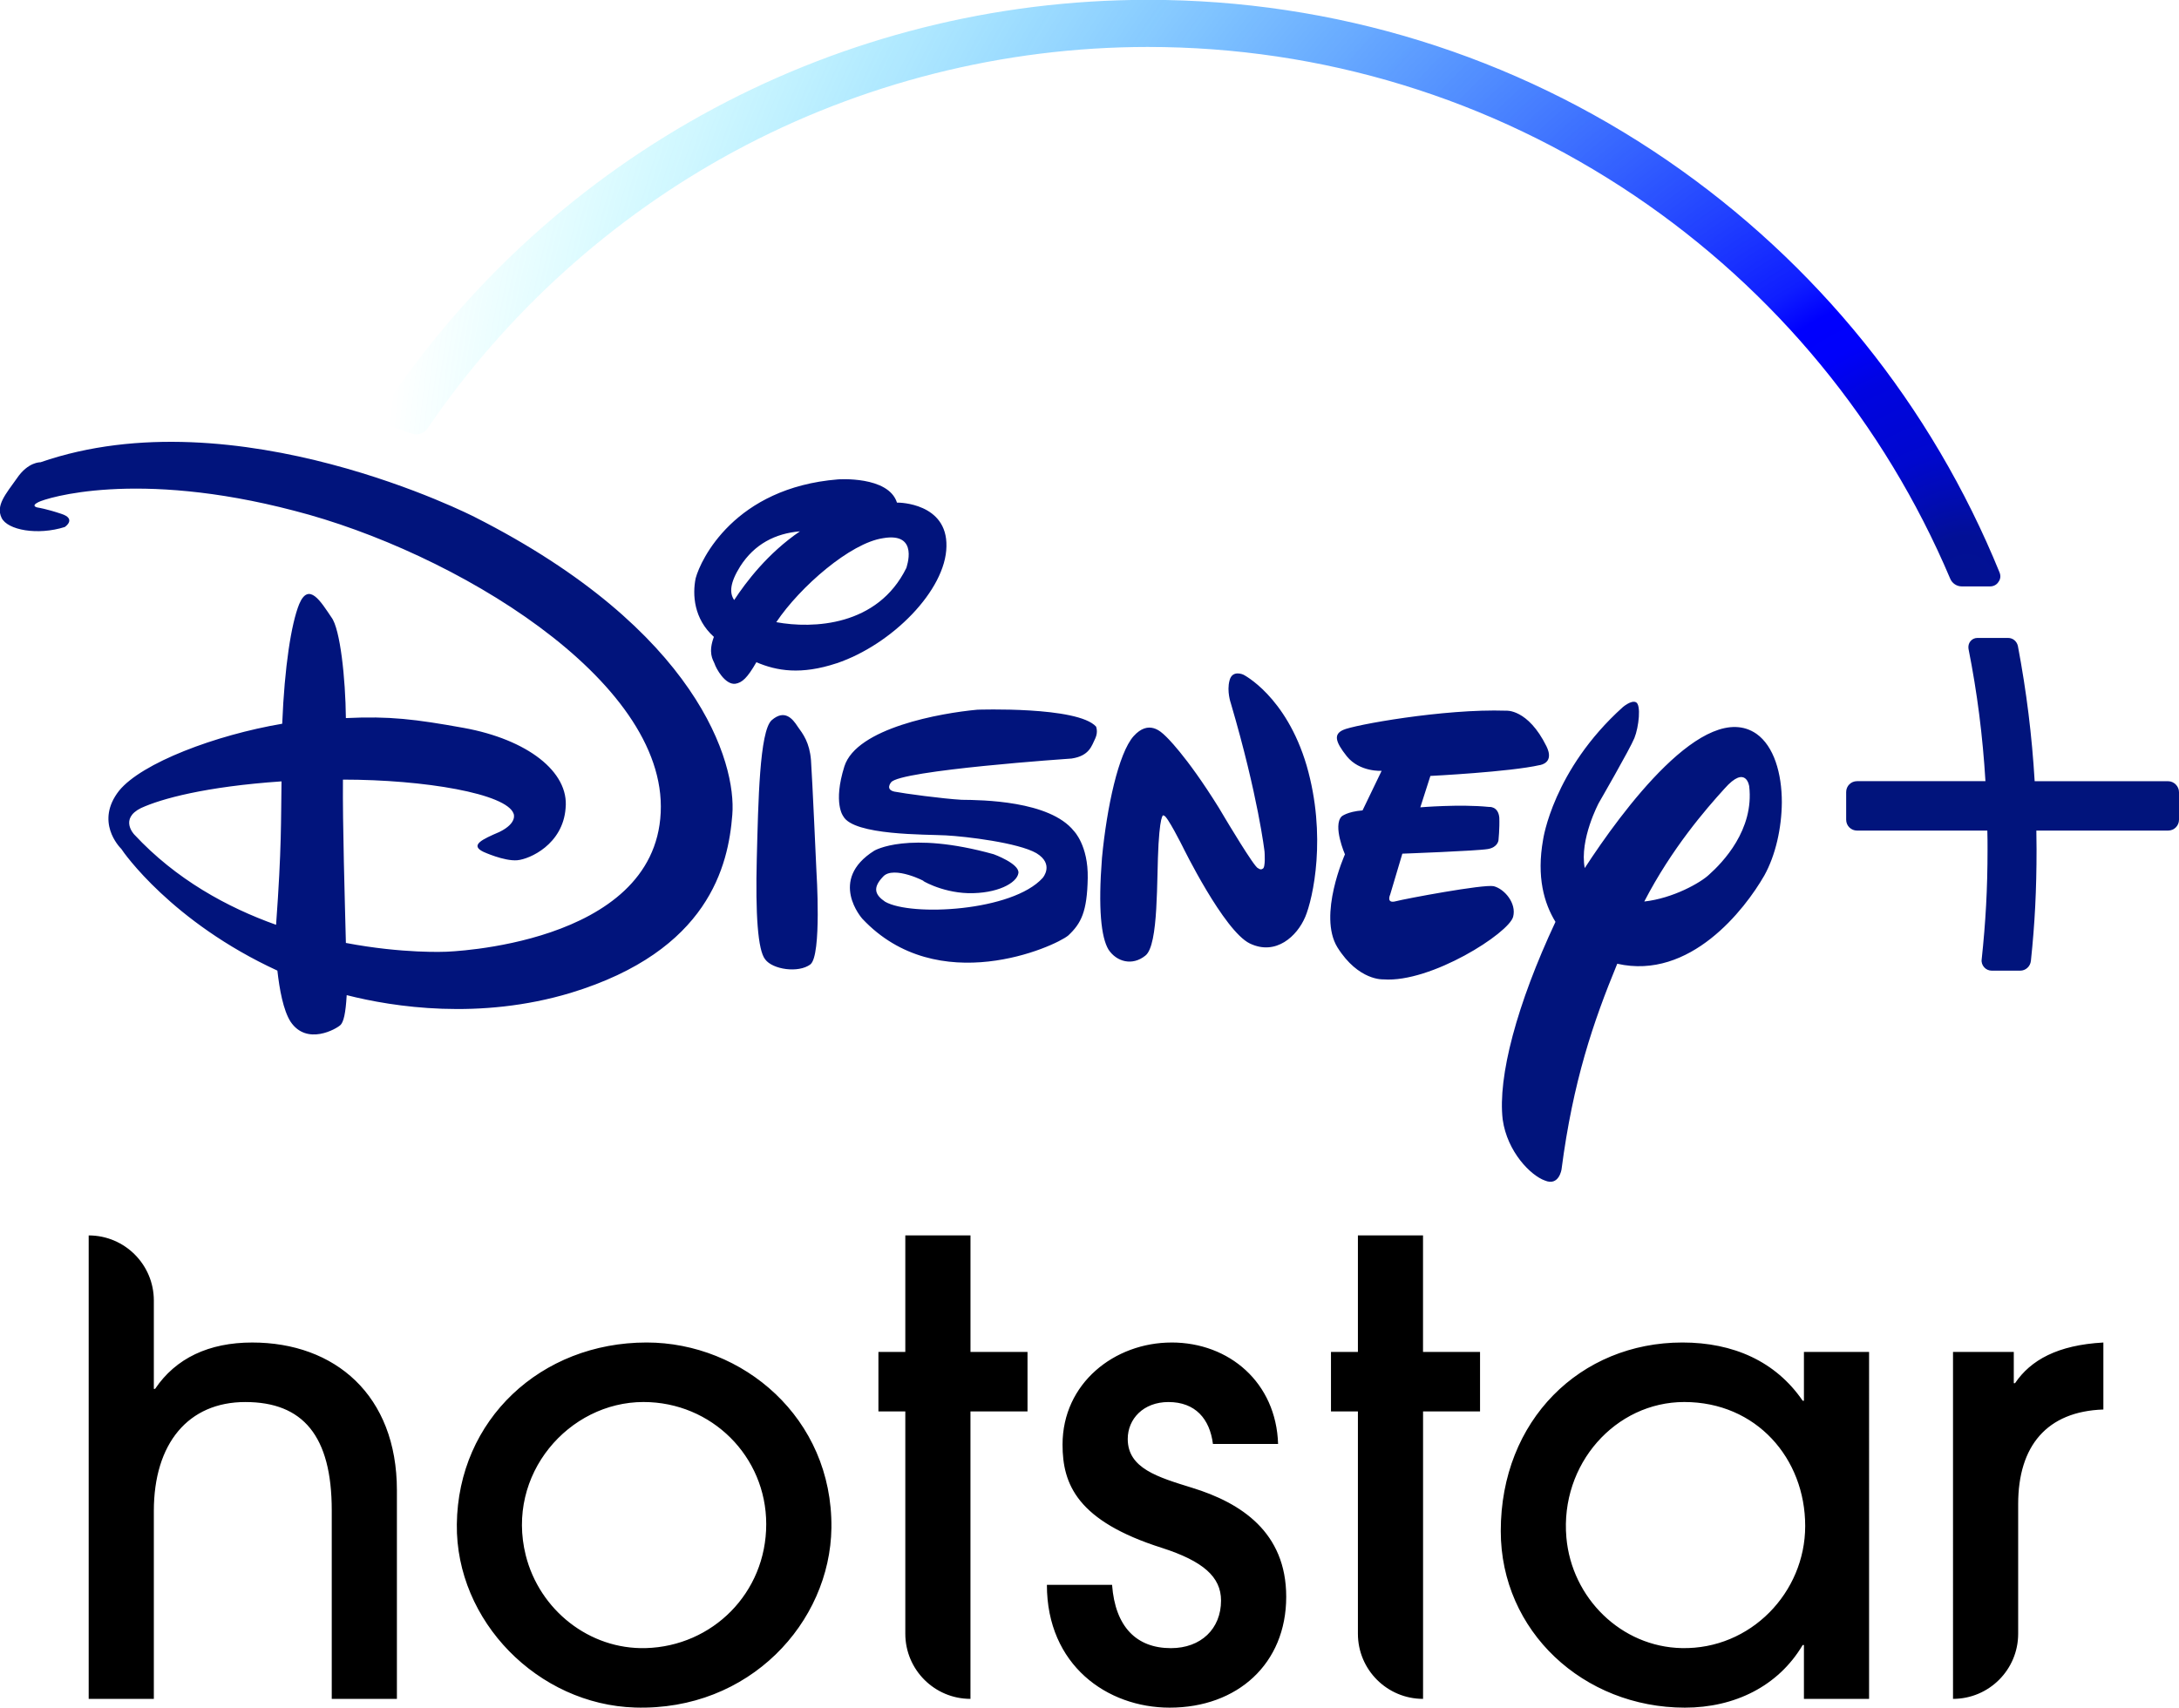<?xml version="1.0" encoding="UTF-8" standalone="no"?>
<svg
   width="1000"
   height="783.838"
   viewBox="0 0 100 78.384"
   version="1.1"
   id="svg4"
   sodipodi:docname="Disney_Hotstar_(Stacked).svg"
   inkscape:version="1.1.1 (3bf5ae0d25, 2021-09-20)"
   xmlns:inkscape="http://www.inkscape.org/namespaces/inkscape"
   xmlns:sodipodi="http://sodipodi.sourceforge.net/DTD/sodipodi-0.dtd"
   xmlns="http://www.w3.org/2000/svg"
   xmlns:svg="http://www.w3.org/2000/svg"
   xmlns:rdf="http://www.w3.org/1999/02/22-rdf-syntax-ns#"
   xmlns:cc="http://creativecommons.org/ns#"
   xmlns:dc="http://purl.org/dc/elements/1.1/">
  <defs
     id="defs8">
    <linearGradient
       y2="84.295"
       x2="189.496"
       y1="184.483"
       x1="930.503"
       gradientUnits="userSpaceOnUse"
       id="SVGID_1_-3"
       gradientTransform="matrix(0.141,0,0,0.141,-193.491,46.079)">
      <stop
         id="stop4543-3"
         style="stop-color:#00147a;stop-opacity:1"
         offset="0" />
      <stop
         id="stop4545-1"
         style="stop-color:#0910fe;stop-opacity:1"
         offset="0.122" />
      <stop
         id="stop4547-1"
         style="stop-color:#86c4ff;stop-opacity:1"
         offset="0.408" />
      <stop
         id="stop4549-8"
         style="stop-color:#c6f5fb;stop-opacity:1"
         offset="0.655" />
      <stop
         id="stop4551-3"
         style="stop-color:#ffffff;stop-opacity:1"
         offset="1" />
    </linearGradient>
    <clipPath
       clipPathUnits="userSpaceOnUse"
       id="clipPath3112">
      <path
         d="M 0,0 H 1920 V 1080 H 0 Z"
         id="path3110" />
    </clipPath>
    <clipPath
       clipPathUnits="userSpaceOnUse"
       id="clipPath3124">
      <path
         d="m 1241.53,411.064 c -19.46,-0.002 -37.52,-9.671 -48.3,-25.869 v 0 c -0.12,-0.176 -0.15,-0.394 -0.08,-0.596 v 0 c 0.07,-0.205 0.23,-0.362 0.43,-0.431 v 0 l 1.51,-0.51 c 0.09,-0.027 0.18,-0.042 0.27,-0.042 v 0 c 0.28,0 0.54,0.139 0.7,0.37 v 0 c 4.94,7.268 11.64,13.319 19.36,17.5 v 0 c 7.96,4.316 17,6.598 26.11,6.6 v 0 h 0.01 c 11.01,0 21.63,-3.246 30.72,-9.389 v 0 c 8.87,-5.994 15.76,-14.354 19.92,-24.18 v 0 c 0.13,-0.293 0.41,-0.482 0.73,-0.482 v 0 h 1.8 c 0.21,0 0.41,0.103 0.53,0.278 v 0 c 0.11,0.173 0.13,0.393 0.06,0.587 v 0 c -4.3,10.566 -11.55,19.573 -21,26.043 v 0 c -9.66,6.621 -20.99,10.121 -32.76,10.121 v 0 z"
         id="path3122" />
    </clipPath>
    <radialGradient
       id="radial-gradient"
       gradientUnits="userSpaceOnUse"
       cx="942.524"
       cy="279.896"
       r="760.124"
       fx="942.524"
       fy="279.896"
       gradientTransform="matrix(0.051,0,0,0.051,-54.151,-33.5)">
      <stop
         offset="0.007"
         stop-color="#021192"
         stop-opacity="1"
         id="stop847" />
      <stop
         offset="0.03"
         stop-color="#021096"
         stop-opacity="1"
         id="stop849" />
      <stop
         offset="0.057"
         stop-color="#010cb4"
         stop-opacity="1"
         id="stop851" />
      <stop
         offset="0.084"
         stop-color="#0008ce"
         stop-opacity="1"
         id="stop853" />
      <stop
         offset="0.111"
         stop-color="#0006d7"
         stop-opacity="1"
         id="stop855" />
      <stop
         offset="0.138"
         stop-color="#0004e1"
         stop-opacity="1"
         id="stop857" />
      <stop
         offset="0.165"
         stop-color="#0001fa"
         stop-opacity="1"
         id="stop859" />
      <stop
         offset="0.191"
         stop-color="#0000fe"
         stop-opacity="1"
         id="stop861" />
      <stop
         offset="0.216"
         stop-color="#0f1eff"
         stop-opacity="1"
         id="stop863" />
      <stop
         offset="1"
         stop-color="#00ffff"
         stop-opacity="0"
         id="stop865" />
    </radialGradient>
    <defs
       id="defs868">
      <radialGradient
         id="radialGradient944"
         gradientUnits="userSpaceOnUse"
         cx="942.524"
         cy="279.896"
         r="760.124"
         fx="942.524"
         fy="279.896">
        <stop
           offset="0.007"
           stop-color="#021192"
           stop-opacity="1"
           id="stop924" />
        <stop
           offset="0.03"
           stop-color="#021096"
           stop-opacity="1"
           id="stop926" />
        <stop
           offset="0.057"
           stop-color="#010cb4"
           stop-opacity="1"
           id="stop928" />
        <stop
           offset="0.084"
           stop-color="#0008ce"
           stop-opacity="1"
           id="stop930" />
        <stop
           offset="0.111"
           stop-color="#0006d7"
           stop-opacity="1"
           id="stop932" />
        <stop
           offset="0.138"
           stop-color="#0004e1"
           stop-opacity="1"
           id="stop934" />
        <stop
           offset="0.165"
           stop-color="#0001fa"
           stop-opacity="1"
           id="stop936" />
        <stop
           offset="0.191"
           stop-color="#0000fe"
           stop-opacity="1"
           id="stop938" />
        <stop
           offset="0.216"
           stop-color="#0f1eff"
           stop-opacity="1"
           id="stop940" />
        <stop
           offset="1"
           stop-color="#00ffff"
           stop-opacity="0"
           id="stop942" />
      </radialGradient>
    </defs>
    <radialGradient
       id="radialGradient935"
       gradientUnits="userSpaceOnUse"
       cx="942.524"
       cy="279.896"
       r="760.124"
       fx="942.524"
       fy="279.896">
      <stop
         offset="0.007"
         stop-color="#021192"
         stop-opacity="1"
         id="stop914" />
      <stop
         offset="0.03"
         stop-color="#021096"
         stop-opacity="1"
         id="stop916" />
      <stop
         offset="0.057"
         stop-color="#010cb4"
         stop-opacity="1"
         id="stop918" />
      <stop
         offset="0.084"
         stop-color="#0008ce"
         stop-opacity="1"
         id="stop920" />
      <stop
         offset="0.111"
         stop-color="#0006d7"
         stop-opacity="1"
         id="stop922" />
      <stop
         offset="0.138"
         stop-color="#0004e1"
         stop-opacity="1"
         id="stop925" />
      <stop
         offset="0.165"
         stop-color="#0001fa"
         stop-opacity="1"
         id="stop927" />
      <stop
         offset="0.191"
         stop-color="#0000fe"
         stop-opacity="1"
         id="stop929" />
      <stop
         offset="0.216"
         stop-color="#0f1eff"
         stop-opacity="1"
         id="stop931" />
      <stop
         offset="1"
         stop-color="#00ffff"
         stop-opacity="0"
         id="stop933" />
    </radialGradient>
  </defs>
  <sodipodi:namedview
     pagecolor="#ffffff"
     bordercolor="#666666"
     borderopacity="1"
     objecttolerance="10"
     gridtolerance="10"
     guidetolerance="10"
     inkscape:pageopacity="0"
     inkscape:pageshadow="2"
     inkscape:window-width="1366"
     inkscape:window-height="705"
     id="namedview6"
     showgrid="false"
     inkscape:zoom="0.44547727"
     inkscape:cx="443.34473"
     inkscape:cy="353.55339"
     inkscape:window-x="-8"
     inkscape:window-y="-8"
     inkscape:window-maximized="1"
     inkscape:current-layer="svg4"
     showguides="true"
     inkscape:guide-bbox="true"
     fit-margin-top="0"
     fit-margin-left="0"
     fit-margin-right="0"
     fit-margin-bottom="0"
     inkscape:pagecheckerboard="0" />
  <path
     d="m 77.211,61.623 c 2.327,0 4.282,0.863 5.519,2.674 h 0.057 v -2.242 h 2.99 V 77.981 H 82.787 v -2.472 h -0.057 c -1.122,1.897 -3.135,2.875 -5.405,2.875 -4.656,0 -8.451,-3.507 -8.451,-8.107 0,-5.088 3.651,-8.654 8.337,-8.654 z m -47.536,0 c 4.398,0 8.538,3.451 8.481,8.511 -0.058,4.338 -3.762,8.406 -9.01,8.245 -4.45,-0.135 -8.233,-3.96 -8.181,-8.412 0.057,-4.803 3.861,-8.344 8.711,-8.344 z m 24.092,0 c 2.646,0 4.801,1.841 4.888,4.658 h -2.99 c -0.144,-1.149 -0.805,-1.925 -2.042,-1.925 -1.15,0 -1.868,0.776 -1.868,1.695 0,1.352 1.382,1.754 2.961,2.243 2.242,0.69 4.312,2.04 4.312,5.002 0,3.075 -2.243,5.088 -5.347,5.088 -2.875,0 -5.636,-1.955 -5.636,-5.636 h 2.991 c 0.144,1.928 1.12,2.905 2.701,2.905 1.38,0 2.3,-0.891 2.3,-2.185 0,-1.092 -0.833,-1.81 -2.703,-2.414 -3.91,-1.237 -4.571,-2.933 -4.571,-4.744 0,-2.818 2.386,-4.686 5.002,-4.686 z M 4.07,56.708 c 1.651,0 2.99,1.338 2.99,2.99 v 4.053 h 0.058 c 0.948,-1.409 2.472,-2.127 4.456,-2.127 3.795,0 6.641,2.414 6.641,6.785 v 9.573 h -2.99 v -8.653 c 0,-3.421 -1.322,-4.973 -3.967,-4.973 -2.617,0 -4.198,1.897 -4.198,5.002 V 77.981 H 4.07 Z m 40.468,0 v 5.347 h 2.617 v 2.731 H 44.537 V 77.981 c -1.65,0 -2.99,-1.338 -2.99,-2.99 V 64.786 H 40.313 v -2.731 h 1.234 v -5.347 h 2.99 z m 20.768,0 v 5.347 h 2.617 v 2.731 H 65.308 V 77.981 c -1.651,0 -2.99,-1.338 -2.99,-2.99 V 64.786 h -1.236 v -2.731 h 1.236 v -5.347 h 2.99 z m 31.223,4.916 v 3.075 c -2.588,0.087 -3.91,1.666 -3.91,4.342 v 5.95 c 0,1.651 -1.339,2.99 -2.99,2.99 V 62.055 h 2.789 v 1.436 h 0.057 c 0.718,-1.062 1.955,-1.752 4.053,-1.867 z m -66.998,2.731 c -3.429,0 -6.329,3.326 -5.404,7.033 0.629,2.513 2.92,4.334 5.51,4.263 3.058,-0.085 5.527,-2.528 5.527,-5.69 0,-3.106 -2.501,-5.606 -5.633,-5.606 z m 47.765,0 c -3.157,0 -5.704,2.85 -5.411,6.218 0.243,2.777 2.512,5.022 5.297,5.078 3.159,0.064 5.663,-2.55 5.663,-5.605 0,-3.105 -2.243,-5.691 -5.549,-5.691 z"
     id="path2"
     inkscape:connector-curvature="0"
     style="stroke-width:1.355" />
  <g
     id="g1063"
     transform="matrix(1.879,0,0,1.879,101.693,62.911)">
    <path
       id="Path"
       d="m -16.509,-14.792 c -0.737,0.169 -2.676,0.266 -2.676,0.266 l -0.246,0.767 c 0,0 0.967,-0.082 1.673,-0.01 0,0 0.23,-0.026 0.256,0.261 0.01,0.266 -0.02,0.553 -0.02,0.553 0,0 -0.015,0.174 -0.261,0.215 -0.266,0.046 -2.087,0.113 -2.087,0.113 l -0.297,0.998 c 0,0 -0.107,0.23 0.138,0.164 0.23,-0.061 2.138,-0.419 2.389,-0.368 0.266,0.067 0.563,0.419 0.476,0.747 -0.102,0.399 -2.005,1.617 -3.167,1.53 0,0 -0.609,0.041 -1.125,-0.783 -0.481,-0.783 0.184,-2.271 0.184,-2.271 0,0 -0.302,-0.696 -0.082,-0.926 0,0 0.133,-0.118 0.512,-0.148 l 0.466,-0.967 c 0,0 -0.532,0.036 -0.849,-0.353 -0.297,-0.373 -0.317,-0.542 -0.092,-0.645 0.24,-0.118 2.456,-0.522 3.98,-0.471 0,0 0.532,-0.051 0.987,0.87 -0.005,0 0.22,0.373 -0.159,0.46 z m -5.735,3.714 c -0.194,0.46 -0.711,0.952 -1.351,0.645 -0.634,-0.307 -1.642,-2.369 -1.642,-2.369 0,0 -0.384,-0.767 -0.455,-0.752 0,0 -0.082,-0.148 -0.133,0.691 -0.051,0.839 0.01,2.471 -0.322,2.727 -0.317,0.256 -0.701,0.153 -0.9,-0.148 -0.179,-0.297 -0.256,-1.003 -0.159,-2.241 0.118,-1.238 0.404,-2.558 0.772,-2.972 0.368,-0.409 0.665,-0.113 0.778,-0.005 0,0 0.491,0.445 1.305,1.755 l 0.143,0.24 c 0,0 0.737,1.238 0.813,1.233 0,0 0.061,0.056 0.113,0.015 0.077,-0.02 0.046,-0.419 0.046,-0.419 0,0 -0.153,-1.345 -0.824,-3.627 0,0 -0.102,-0.286 -0.031,-0.552 0.067,-0.271 0.338,-0.143 0.338,-0.143 0,0 1.044,0.522 1.545,2.22 0.496,1.714 0.159,3.243 -0.036,3.704 z m -5.126,-4.364 c -0.087,0.174 -0.138,0.425 -0.578,0.491 0,0 -4.21,0.286 -4.41,0.583 0,0 -0.148,0.174 0.082,0.225 0.23,0.046 1.182,0.174 1.642,0.2 0.491,0.005 2.149,0.02 2.742,0.762 0,0 0.353,0.353 0.338,1.151 -0.015,0.819 -0.159,1.105 -0.476,1.402 -0.333,0.276 -3.187,1.555 -5.029,-0.409 0,0 -0.849,-0.946 0.292,-1.663 0,0 0.824,-0.496 2.916,0.087 0,0 0.634,0.23 0.604,0.46 -0.036,0.246 -0.522,0.506 -1.228,0.491 -0.686,-0.02 -1.187,-0.348 -1.09,-0.297 0.092,0.036 -0.737,-0.399 -0.992,-0.102 -0.256,0.271 -0.194,0.44 0.056,0.609 0.639,0.363 3.11,0.235 3.847,-0.583 0,0 0.292,-0.333 -0.153,-0.604 -0.445,-0.256 -1.719,-0.409 -2.215,-0.435 -0.476,-0.026 -2.246,0.005 -2.502,-0.466 0,0 -0.256,-0.317 0.026,-1.218 0.297,-0.941 2.358,-1.305 3.248,-1.386 0,0 2.45,-0.087 2.901,0.414 -0.005,0 0.056,0.118 -0.02,0.286 z m -6.957,5.52 c -0.297,0.22 -0.926,0.123 -1.105,-0.123 -0.179,-0.22 -0.24,-1.095 -0.205,-2.466 0.036,-1.386 0.067,-3.105 0.363,-3.376 0.317,-0.276 0.512,-0.036 0.634,0.153 0.133,0.184 0.292,0.389 0.327,0.824 0.031,0.435 0.133,2.716 0.133,2.716 0,0 0.133,2.057 -0.148,2.271 z m 0.639,-7.356 c -0.865,0.286 -1.458,0.189 -1.959,-0.026 -0.22,0.384 -0.348,0.501 -0.517,0.527 -0.246,0.026 -0.466,-0.368 -0.506,-0.496 -0.041,-0.097 -0.159,-0.261 -0.015,-0.65 -0.491,-0.44 -0.527,-1.033 -0.445,-1.432 0.123,-0.46 0.952,-2.21 3.474,-2.415 0,0 1.233,-0.092 1.443,0.568 h 0.036 c 0,0 1.197,0.005 1.172,1.069 -0.015,1.069 -1.33,2.399 -2.681,2.855 z m -2.353,-2.369 c -0.256,0.409 -0.266,0.655 -0.148,0.824 0.292,-0.445 0.824,-1.146 1.606,-1.678 -0.604,0.051 -1.11,0.312 -1.458,0.854 z m 3.484,-0.686 c -0.793,0.118 -2.021,1.182 -2.604,2.051 0.895,0.164 2.476,0.102 3.177,-1.325 -0.005,0 0.333,-0.885 -0.573,-0.726 z m 21.527,8.241 c -0.476,0.829 -1.811,2.558 -3.591,2.154 -0.588,1.427 -1.079,2.865 -1.361,5.024 0,0 -0.061,0.419 -0.409,0.271 -0.343,-0.123 -0.916,-0.696 -1.028,-1.489 -0.123,-1.044 0.343,-2.809 1.289,-4.829 -0.276,-0.45 -0.466,-1.095 -0.302,-2.01 0,0 0.24,-1.698 1.944,-3.233 0,0 0.205,-0.179 0.322,-0.123 0.133,0.056 0.072,0.609 -0.036,0.875 -0.107,0.266 -0.87,1.586 -0.87,1.586 0,0 -0.476,0.89 -0.343,1.591 0.895,-1.376 2.931,-4.154 4.195,-3.279 0.425,0.302 0.619,0.962 0.619,1.673 -0.005,0.629 -0.153,1.294 -0.43,1.791 z m -0.368,-2.179 c 0,0 -0.072,-0.547 -0.604,0.056 -0.46,0.506 -1.289,1.463 -1.959,2.757 0.701,-0.077 1.376,-0.46 1.581,-0.655 0.333,-0.297 1.105,-1.095 0.982,-2.159 z m -24.837,0.696 c -0.097,1.238 -0.573,3.32 -3.944,4.348 -2.225,0.67 -4.328,0.348 -5.474,0.056 -0.026,0.455 -0.077,0.65 -0.148,0.726 -0.097,0.097 -0.824,0.517 -1.223,-0.077 -0.179,-0.281 -0.271,-0.793 -0.322,-1.248 -2.578,-1.187 -3.765,-2.896 -3.811,-2.972 -0.056,-0.056 -0.645,-0.67 -0.056,-1.422 0.553,-0.68 2.358,-1.361 3.985,-1.637 0.056,-1.391 0.22,-2.44 0.414,-2.921 0.235,-0.558 0.532,-0.056 0.788,0.322 0.215,0.281 0.343,1.494 0.353,2.461 1.064,-0.051 1.693,0.026 2.88,0.24 1.545,0.281 2.578,1.069 2.486,1.964 -0.067,0.88 -0.875,1.243 -1.182,1.269 -0.322,0.026 -0.824,-0.205 -0.824,-0.205 -0.343,-0.164 -0.026,-0.307 0.389,-0.486 0.45,-0.22 0.348,-0.445 0.348,-0.445 -0.169,-0.491 -2.174,-0.834 -4.169,-0.834 -0.01,1.1 0.046,2.926 0.072,3.99 1.397,0.266 2.44,0.215 2.44,0.215 0,0 5.095,-0.143 5.249,-3.397 0.159,-3.259 -5.08,-6.384 -8.953,-7.377 -3.868,-1.013 -6.057,-0.307 -6.246,-0.21 -0.205,0.102 -0.015,0.133 -0.015,0.133 0,0 0.21,0.031 0.573,0.153 0.384,0.123 0.087,0.322 0.087,0.322 -0.66,0.21 -1.402,0.077 -1.545,-0.225 -0.143,-0.302 0.097,-0.573 0.373,-0.962 0.276,-0.409 0.578,-0.394 0.578,-0.394 4.783,-1.658 10.61,1.34 10.61,1.34 5.458,2.768 6.39,6.011 6.287,7.269 z m -14.437,-0.169 c -0.542,0.266 -0.169,0.65 -0.169,0.65 1.018,1.095 2.271,1.78 3.463,2.205 0.138,-1.888 0.118,-2.553 0.133,-3.504 -1.862,0.128 -2.936,0.425 -3.428,0.65 z"
       fill="#01147c"
       fill-opacity="1"
       stroke="none"
       style="fill:#01147c;fill-opacity:1;stroke-width:0.051" />
    <path
       id="Path-1"
       d="m -0.901,-14.132 v 0.675 c 0,0.148 -0.118,0.266 -0.266,0.266 h -3.218 c 0,0.169 0.005,0.317 0.005,0.455 0,0.998 -0.041,1.811 -0.138,2.727 -0.015,0.138 -0.128,0.24 -0.261,0.24 h -0.696 c -0.072,0 -0.138,-0.031 -0.184,-0.082 -0.046,-0.051 -0.072,-0.123 -0.061,-0.194 0.097,-0.911 0.143,-1.714 0.143,-2.691 0,-0.143 0,-0.292 -0.005,-0.455 h -3.182 c -0.148,0 -0.266,-0.118 -0.266,-0.266 v -0.675 c 0,-0.148 0.118,-0.266 0.266,-0.266 h 3.136 c -0.067,-1.1 -0.2,-2.159 -0.414,-3.233 -0.01,-0.067 0.005,-0.133 0.046,-0.184 0.041,-0.051 0.102,-0.082 0.169,-0.082 h 0.752 c 0.118,0 0.215,0.082 0.24,0.2 0.21,1.11 0.343,2.19 0.409,3.3 h 3.259 c 0.143,0 0.266,0.123 0.266,0.266 z"
       fill="#01147c"
       fill-opacity="1"
       stroke="none"
       style="fill:#01147c;fill-opacity:1;stroke-width:0.051" />
    <path
       id="Path-3"
       d="m -5.28,-19.488 c -1.663,-4.087 -4.471,-7.571 -8.124,-10.078 -3.74,-2.563 -8.124,-3.919 -12.677,-3.919 -7.53,0 -14.518,3.74 -18.688,10.006 -0.046,0.067 -0.056,0.153 -0.031,0.23 0.026,0.082 0.087,0.138 0.164,0.164 l 0.583,0.2 c 0.036,0.01 0.072,0.015 0.102,0.015 0.107,0 0.21,-0.056 0.271,-0.143 1.913,-2.814 4.502,-5.152 7.489,-6.768 3.085,-1.668 6.579,-2.553 10.104,-2.553 4.261,0 8.369,1.258 11.889,3.632 3.433,2.317 6.098,5.556 7.709,9.357 0.046,0.113 0.159,0.189 0.281,0.189 h 0.696 c 0.082,0 0.159,-0.041 0.2,-0.107 0.051,-0.067 0.061,-0.148 0.031,-0.225 z M -43.95,-23.044 c -0.015,0 -0.031,-0.005 -0.046,-0.01 0.015,0.005 0.031,0.01 0.046,0.01 h 0.01 c 0,0 -0.005,0 -0.01,0 z m 37.601,3.796 c 0.015,0.01 0.031,0.02 0.046,0.026 -0.015,-0.01 -0.031,-0.015 -0.046,-0.026 z"
       fill-opacity="1"
       fill="url(#radial-gradient)"
       stroke="none"
       style="fill:url(#radial-gradient);stroke-width:0.051" />
  </g>
</svg>
